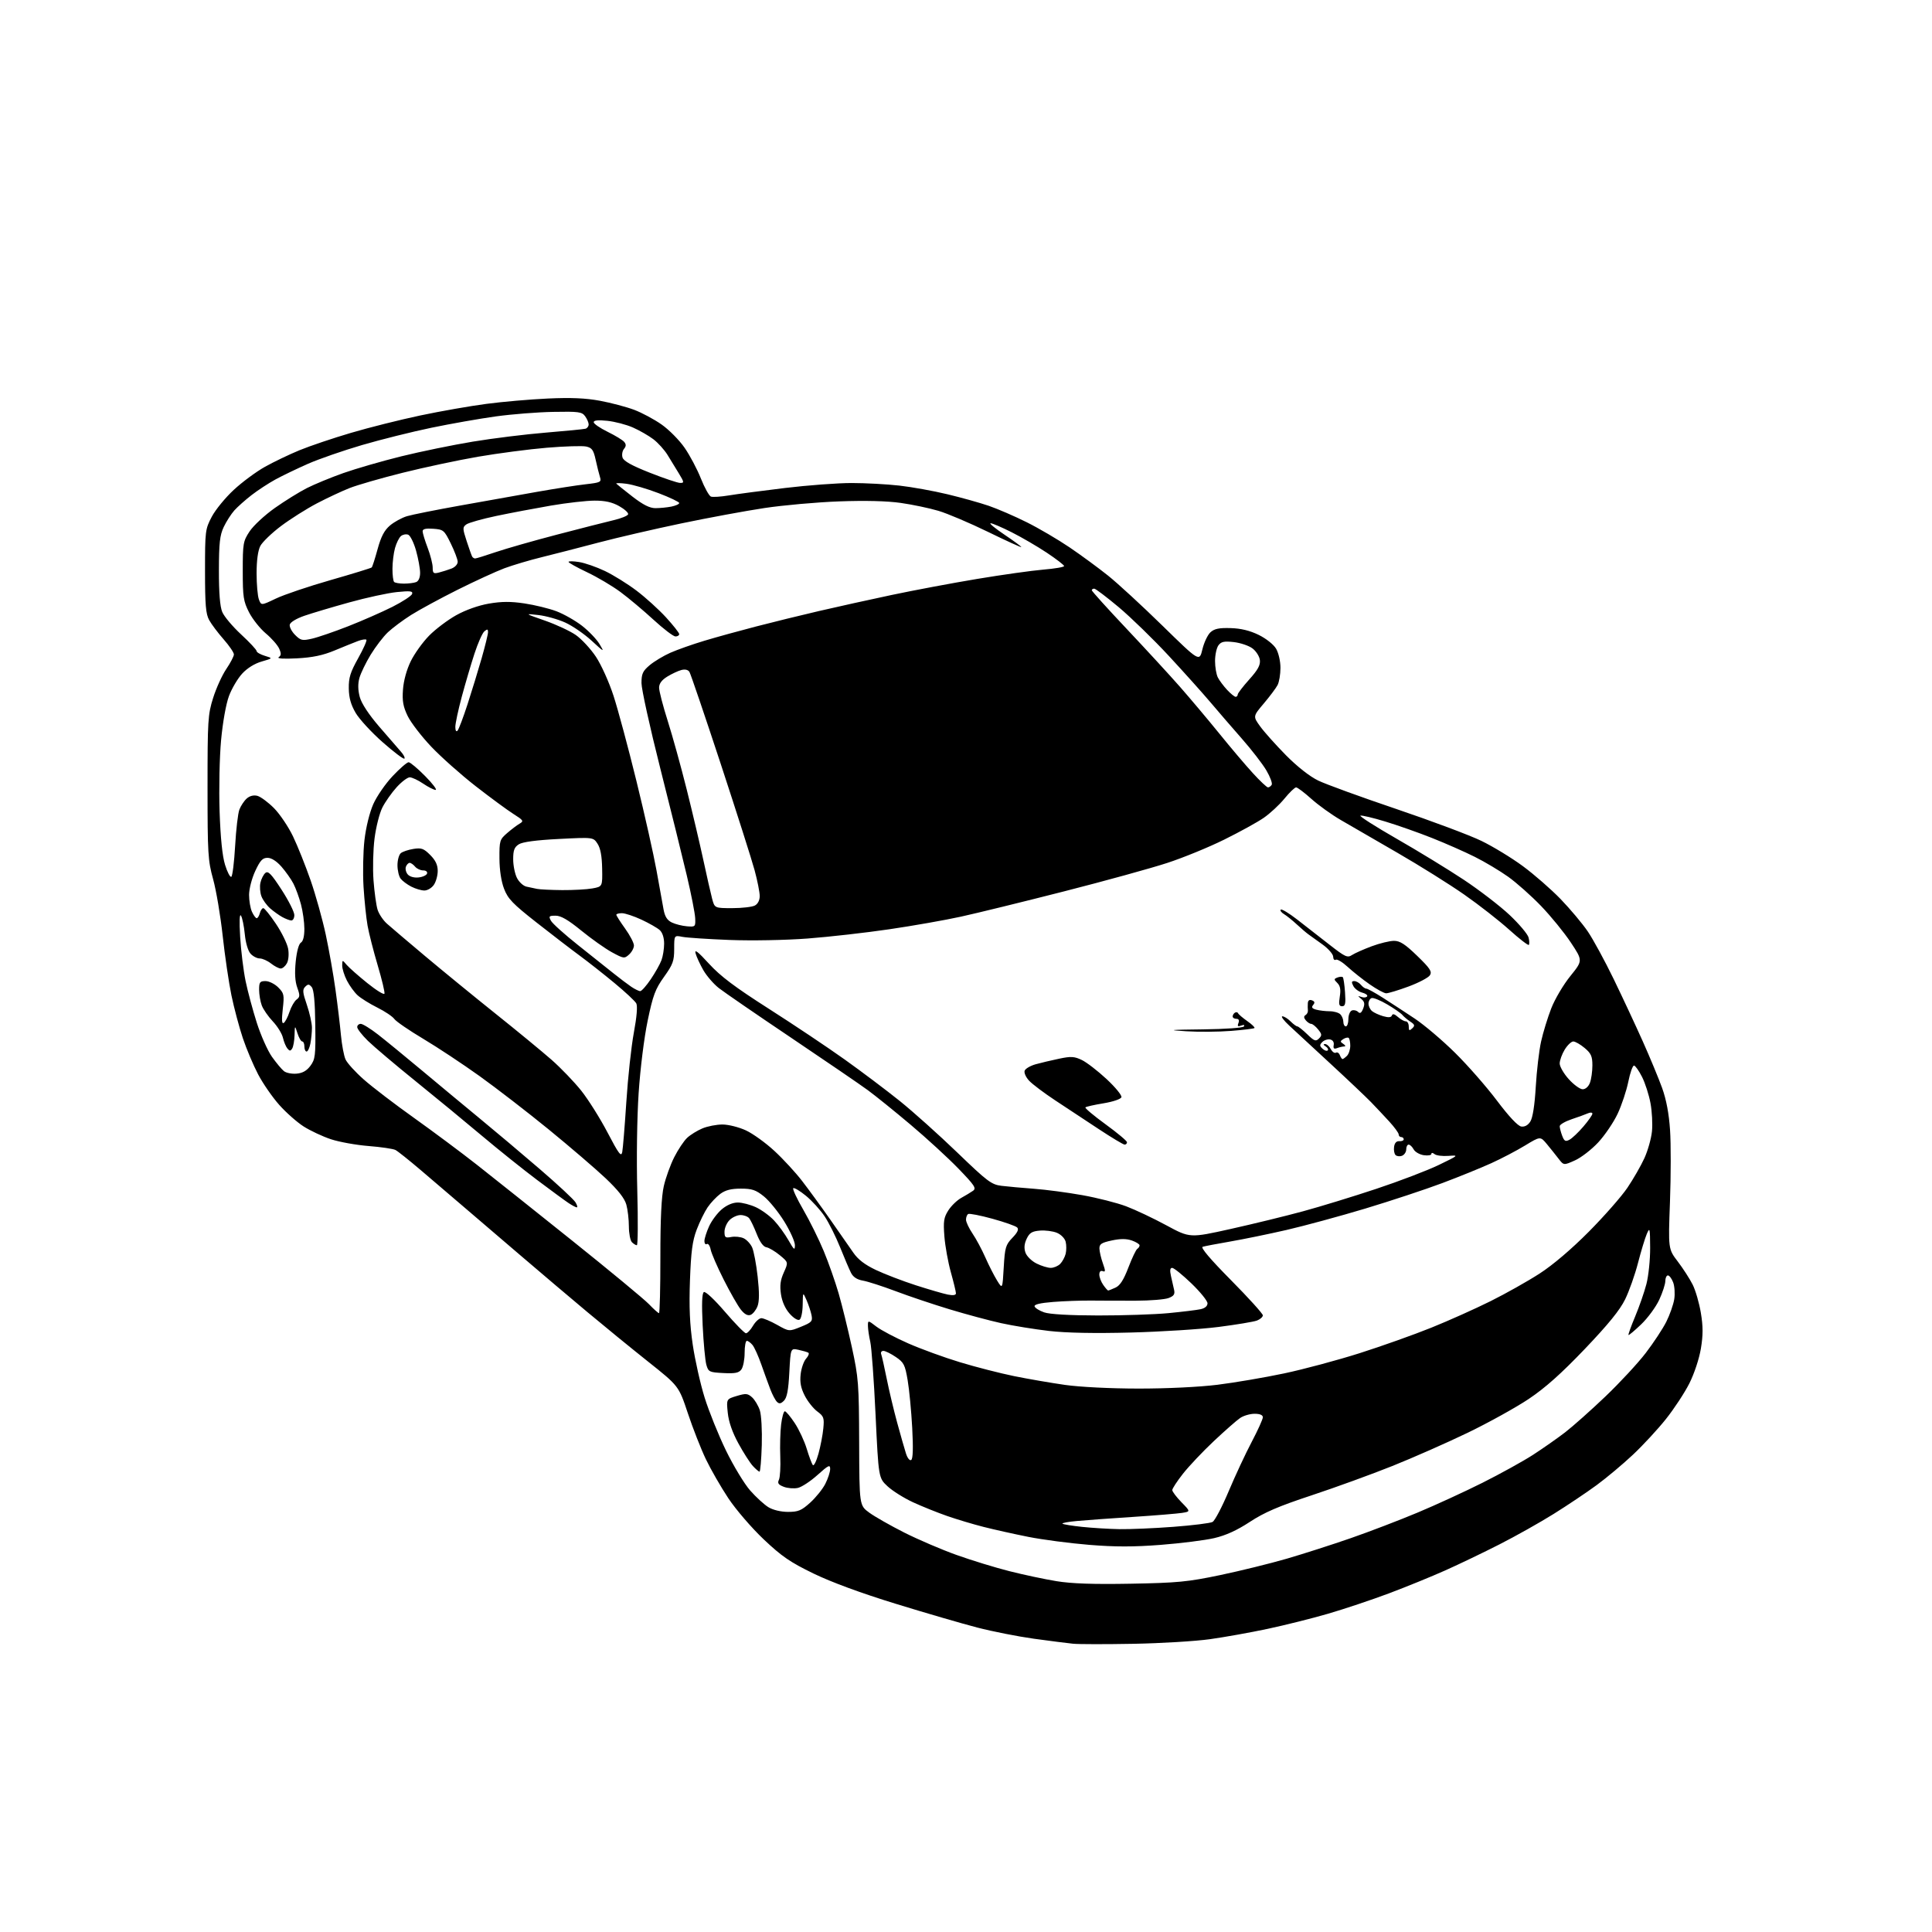 <?xml version="1.0" encoding="UTF-8" standalone="no"?>
<svg 
  version="1.1" 
  xmlns="http://www.w3.org/2000/svg" 
  xmlns:xlink="http://www.w3.org/1999/xlink" 
  xmlns:svg="http://www.w3.org/2000/svg"
  xmlns:rdf="http://www.w3.org/1999/02/22-rdf-syntax-ns#"
  xmlns:cc="http://creativecommons.org/ns#"
  xmlns:dc="http://purl.org/dc/elements/1.1/"
  viewBox="0 0 768 768"
  width="768"
  height="768"
>
<style>svg {background-color: white; }</style>"
<path stroke="none" fill="black" fill-rule="evenodd" d="M450.50,653.44C439.50,653.64 428.70,653.63 426.50,653.40C424.30,653.18 417.32,652.29 411.00,651.42C404.68,650.54 394.55,648.55 388.50,646.98C382.45,645.41 367.82,641.15 356.00,637.51C342.37,633.32 330.42,628.92 323.36,625.49C314.09,620.99 310.76,618.70 303.58,611.91C298.79,607.37 292.55,600.12 289.55,595.62C286.58,591.15 282.56,584.16 280.61,580.09C278.65,576.01 275.43,567.79 273.44,561.82C269.82,550.96 269.82,550.96 257.66,541.29C250.97,535.97 240.10,527.10 233.50,521.58C226.90,516.06 214.97,505.96 207.00,499.13C199.03,492.30 188.68,483.44 184.00,479.45C179.32,475.45 171.76,468.99 167.19,465.09C162.62,461.20 158.12,457.61 157.19,457.13C156.26,456.66 151.45,455.95 146.50,455.56C141.56,455.17 134.81,453.95 131.50,452.85C128.20,451.75 123.35,449.47 120.72,447.80C118.09,446.12 113.72,442.27 111.02,439.23C108.31,436.19 104.53,430.73 102.62,427.10C100.71,423.47 97.97,416.98 96.53,412.68C95.09,408.38 93.05,400.73 92.00,395.68C90.96,390.63 89.39,379.98 88.52,372.00C87.65,364.02 85.94,353.90 84.72,349.50C82.67,342.10 82.50,339.37 82.50,313.00C82.50,286.35 82.64,284.04 84.72,277.45C85.94,273.57 88.29,268.39 89.95,265.95C91.61,263.50 92.97,260.89 92.98,260.15C92.99,259.41 91.15,256.71 88.90,254.15C86.64,251.59 84.06,248.15 83.15,246.50C81.80,244.05 81.50,240.45 81.50,227.00C81.50,211.04 81.59,210.34 84.18,205.42C85.65,202.63 89.59,197.81 92.94,194.72C96.28,191.62 101.85,187.50 105.31,185.57C108.77,183.63 114.95,180.67 119.04,178.98C123.13,177.30 132.33,174.19 139.49,172.08C146.64,169.96 159.07,166.85 167.10,165.15C175.14,163.45 186.97,161.38 193.39,160.54C199.81,159.69 210.79,158.74 217.78,158.42C226.94,158.00 232.74,158.25 238.50,159.31C242.90,160.13 249.02,161.75 252.10,162.91C255.19,164.08 260.10,166.71 263.02,168.77C265.94,170.82 270.05,174.97 272.14,178.00C274.24,181.03 277.15,186.51 278.61,190.20C280.08,193.88 281.87,197.12 282.60,197.40C283.33,197.68 286.53,197.47 289.71,196.94C292.90,196.41 302.93,195.08 312.00,193.99C321.07,192.90 333.00,192.01 338.50,192.01C344.00,192.01 352.55,192.47 357.50,193.03C362.45,193.59 371.02,195.13 376.55,196.46C382.08,197.78 389.51,199.86 393.05,201.07C396.60,202.29 403.40,205.23 408.16,207.61C412.92,209.98 420.57,214.47 425.16,217.58C429.75,220.69 436.65,225.76 440.50,228.84C444.35,231.92 454.09,240.89 462.14,248.77C476.78,263.09 476.78,263.09 477.97,258.13C478.62,255.40 480.07,252.34 481.19,251.33C482.74,249.93 484.63,249.54 489.20,249.68C493.29,249.80 496.82,250.66 500.35,252.38C503.30,253.83 506.26,256.18 507.26,257.86C508.24,259.53 509.00,262.83 509.00,265.47C509.00,268.03 508.49,271.11 507.86,272.32C507.24,273.52 504.77,276.81 502.39,279.63C498.05,284.76 498.05,284.76 500.96,288.78C502.56,290.99 507.16,296.13 511.18,300.21C515.67,304.75 520.63,308.65 524.00,310.28C527.02,311.75 540.98,316.83 555.00,321.57C569.02,326.32 584.29,332.03 588.91,334.28C593.54,336.53 600.96,341.05 605.41,344.34C609.86,347.62 616.59,353.50 620.37,357.40C624.14,361.31 628.99,367.08 631.14,370.23C633.29,373.38 637.94,381.93 641.48,389.23C645.02,396.53 650.22,407.68 653.05,414.00C655.88,420.32 659.32,428.63 660.71,432.46C662.39,437.13 663.43,442.66 663.87,449.21C664.24,454.59 664.22,467.43 663.84,477.74C663.14,496.49 663.14,496.49 666.96,501.50C669.05,504.25 671.71,508.37 672.86,510.66C674.01,512.95 675.48,518.02 676.12,521.91C677.02,527.32 677.02,530.68 676.13,536.07C675.45,540.14 673.51,546.01 671.54,549.93C669.65,553.67 665.46,560.05 662.22,564.11C658.98,568.18 653.08,574.55 649.11,578.28C645.14,582.01 638.66,587.44 634.70,590.35C630.74,593.26 623.04,598.42 617.59,601.82C612.14,605.22 602.47,610.66 596.09,613.90C589.72,617.15 580.00,621.81 574.50,624.27C569.00,626.73 558.88,630.85 552.02,633.43C545.15,636.00 534.30,639.63 527.90,641.49C521.50,643.35 510.69,646.05 503.88,647.50C497.07,648.95 486.77,650.79 481.00,651.60C475.23,652.41 461.50,653.24 450.50,653.44zM449.50,629.55C468.13,629.21 472.14,628.82 485.00,626.13C492.98,624.46 504.92,621.52 511.53,619.60C518.15,617.67 529.62,613.99 537.01,611.42C544.41,608.85 556.32,604.29 563.48,601.29C570.64,598.30 582.30,592.94 589.38,589.39C596.46,585.83 605.46,580.86 609.38,578.33C613.30,575.79 619.03,571.78 622.13,569.40C625.23,567.01 632.44,560.60 638.17,555.13C643.89,549.67 651.10,541.89 654.20,537.84C657.30,533.80 660.98,528.21 662.38,525.43C663.77,522.65 665.20,518.60 665.54,516.44C665.88,514.27 665.68,511.26 665.10,509.75C664.52,508.24 663.59,507.00 663.02,507.00C662.46,507.00 662.00,508.01 661.99,509.25C661.98,510.49 660.89,513.84 659.56,516.70C658.23,519.56 655.00,523.95 652.40,526.44C649.79,528.94 647.52,530.85 647.35,530.68C647.18,530.51 648.37,527.21 649.99,523.35C651.61,519.48 653.63,513.68 654.47,510.45C655.31,507.22 655.98,500.74 655.96,496.04C655.92,488.16 655.82,487.73 654.63,490.50C653.92,492.15 652.35,497.32 651.14,502.00C649.94,506.68 647.63,513.20 646.02,516.50C643.93,520.78 639.35,526.42 629.99,536.23C620.62,546.04 614.25,551.71 607.69,556.11C602.63,559.49 591.75,565.52 583.50,569.51C575.25,573.49 561.75,579.45 553.50,582.75C545.25,586.05 530.81,591.30 521.41,594.41C508.24,598.76 502.60,601.19 496.84,604.97C491.71,608.34 487.27,610.36 482.65,611.43C478.94,612.29 469.37,613.49 461.37,614.11C450.60,614.94 443.23,614.94 432.95,614.10C425.31,613.48 414.44,612.05 408.78,610.93C403.13,609.80 395.12,608.02 391.00,606.97C386.88,605.93 380.35,603.97 376.50,602.63C372.65,601.29 366.55,598.84 362.95,597.18C359.35,595.52 354.79,592.66 352.82,590.83C349.24,587.50 349.24,587.50 348.05,562.41C347.40,548.61 346.45,535.56 345.95,533.41C345.46,531.26 345.04,528.43 345.02,527.13C345.00,524.76 345.00,524.76 348.40,527.36C350.28,528.79 355.95,531.78 361.02,534.01C366.09,536.24 375.35,539.62 381.61,541.51C387.86,543.41 397.52,545.88 403.08,547.02C408.63,548.15 417.75,549.72 423.34,550.52C429.28,551.36 441.40,551.97 452.53,551.98C463.69,551.99 476.68,551.37 483.94,550.47C490.75,549.62 502.66,547.60 510.41,545.96C518.16,544.33 531.70,540.70 540.50,537.90C549.30,535.10 562.12,530.54 569.00,527.76C575.88,524.99 586.45,520.25 592.50,517.24C598.55,514.23 607.33,509.29 612.00,506.27C617.29,502.86 624.68,496.57 631.56,489.64C637.65,483.51 644.55,475.65 646.91,472.17C649.26,468.69 652.30,463.40 653.66,460.42C655.03,457.44 656.38,452.64 656.68,449.75C656.97,446.86 656.71,441.80 656.09,438.51C655.48,435.21 653.97,430.52 652.74,428.09C651.51,425.65 650.07,423.62 649.55,423.58C649.02,423.54 648.00,426.42 647.28,429.99C646.55,433.56 644.65,439.29 643.05,442.71C641.44,446.14 637.96,451.28 635.32,454.12C632.67,456.97 628.50,460.19 626.05,461.28C621.61,463.27 621.61,463.27 619.55,460.60C618.42,459.13 616.33,456.52 614.91,454.80C612.31,451.67 612.31,451.67 606.26,455.34C602.93,457.37 596.90,460.53 592.85,462.37C588.81,464.21 580.03,467.78 573.35,470.29C566.67,472.80 552.91,477.35 542.77,480.41C532.63,483.46 518.52,487.29 511.41,488.93C504.31,490.56 494.23,492.63 489.00,493.53C483.77,494.43 478.86,495.37 478.08,495.62C477.16,495.91 481.13,500.58 489.33,508.87C496.30,515.91 502.00,522.21 502.00,522.86C502.00,523.51 500.95,524.45 499.66,524.94C498.37,525.43 491.50,526.57 484.41,527.48C477.31,528.39 461.60,529.39 449.50,529.70C435.11,530.08 423.87,529.86 417.00,529.07C411.23,528.40 402.65,527.01 397.94,525.97C393.23,524.93 384.01,522.45 377.44,520.46C370.87,518.47 361.23,515.23 356.00,513.25C350.77,511.28 344.94,509.40 343.03,509.07C340.70,508.67 339.15,507.66 338.30,505.99C337.60,504.62 335.65,500.05 333.96,495.83C332.27,491.62 329.51,486.09 327.83,483.56C326.15,481.03 322.79,477.33 320.37,475.34C317.94,473.35 315.67,472.00 315.33,472.34C314.99,472.68 316.79,476.55 319.34,480.93C321.88,485.31 325.53,492.68 327.44,497.30C329.36,501.91 332.03,509.51 333.38,514.17C334.73,518.83 337.09,528.46 338.64,535.57C341.27,547.71 341.45,550.02 341.53,573.46C341.61,598.43 341.61,598.43 345.56,601.31C347.73,602.90 354.00,606.46 359.50,609.24C365.00,612.01 374.33,616.01 380.24,618.12C386.14,620.23 395.58,623.13 401.20,624.55C406.83,625.98 415.27,627.77 419.97,628.54C426.01,629.53 434.63,629.82 449.50,629.55zM445.00,607.86C449.12,607.93 458.77,607.52 466.42,606.94C474.08,606.36 481.09,605.49 482.00,605.00C482.91,604.52 485.79,599.03 488.41,592.81C491.03,586.59 495.16,577.74 497.59,573.14C500.01,568.54 502.00,564.15 502.00,563.39C502.00,562.49 500.85,562.00 498.72,562.00C496.92,562.00 494.33,562.75 492.97,563.68C491.61,564.60 486.90,568.74 482.50,572.88C478.10,577.02 472.59,582.85 470.25,585.83C467.91,588.80 466.00,591.73 466.00,592.33C466.00,592.93 467.64,595.09 469.63,597.14C473.27,600.86 473.27,600.86 469.88,601.40C468.02,601.69 459.30,602.41 450.50,602.99C441.70,603.56 431.65,604.29 428.17,604.61C424.69,604.92 422.07,605.40 422.35,605.68C422.63,605.96 426.15,606.54 430.18,606.96C434.21,607.38 440.88,607.79 445.00,607.86zM313.25,601.00C317.32,601.00 318.58,600.47 322.07,597.32C324.31,595.29 327.01,591.94 328.07,589.86C329.13,587.78 330.00,585.12 330.00,583.95C330.00,582.09 329.36,582.39 324.97,586.33C322.21,588.82 318.69,591.13 317.15,591.47C315.61,591.81 313.10,591.61 311.57,591.03C309.41,590.20 308.98,589.59 309.63,588.24C310.09,587.28 310.34,583.12 310.17,579.00C310.00,574.88 310.16,569.14 310.51,566.25C310.86,563.36 311.52,561.00 311.98,561.00C312.44,561.00 314.21,563.11 315.91,565.68C317.62,568.25 319.77,572.87 320.69,575.93C321.62,578.99 322.71,581.90 323.12,582.38C323.53,582.87 324.53,580.84 325.35,577.88C326.17,574.92 327.04,570.40 327.28,567.84C327.69,563.62 327.46,562.98 324.88,561.07C323.30,559.90 321.06,557.08 319.90,554.80C318.34,551.75 317.91,549.49 318.27,546.28C318.54,543.88 319.52,541.08 320.45,540.06C321.37,539.04 321.76,537.98 321.32,537.72C320.87,537.45 319.10,536.94 317.39,536.57C314.28,535.90 314.28,535.90 313.77,545.53C313.41,552.58 312.83,555.59 311.64,556.79C310.40,558.03 309.74,558.14 308.84,557.24C308.19,556.59 307.01,554.36 306.22,552.28C305.42,550.20 303.81,545.75 302.63,542.40C301.46,539.04 299.88,535.55 299.13,534.65C298.37,533.74 297.36,533.00 296.88,533.00C296.39,533.00 296.00,535.16 296.00,537.81C296.00,540.45 295.42,543.40 294.72,544.37C293.70,545.76 292.24,546.05 287.54,545.81C281.94,545.52 281.59,545.35 280.78,542.50C280.32,540.85 279.66,533.83 279.32,526.90C278.90,518.27 279.05,514.08 279.80,513.62C280.42,513.24 284.03,516.61 288.19,521.47C292.21,526.15 295.97,529.99 296.53,529.99C297.10,530.00 298.37,528.65 299.34,527.00C300.32,525.35 301.81,524.00 302.66,524.00C303.51,524.00 306.34,525.20 308.94,526.66C313.68,529.33 313.68,529.33 318.40,527.41C322.65,525.69 323.07,525.23 322.61,522.86C322.32,521.40 321.43,518.70 320.63,516.86C319.16,513.50 319.16,513.50 319.08,518.69C319.04,521.55 318.48,524.21 317.84,524.60C317.16,525.02 315.52,524.02 313.91,522.22C312.16,520.26 310.89,517.43 310.45,514.50C309.93,511.02 310.21,508.87 311.58,505.83C313.40,501.78 313.40,501.78 309.95,498.94C308.05,497.38 305.66,495.97 304.63,495.80C303.43,495.61 302.05,493.70 300.80,490.51C299.72,487.76 298.37,484.95 297.80,484.26C297.22,483.57 295.69,483.00 294.38,483.00C293.07,483.00 291.10,483.90 290.00,485.00C288.90,486.10 288.00,488.18 288.00,489.62C288.00,491.92 288.33,492.17 290.68,491.72C292.16,491.44 294.36,491.66 295.57,492.21C296.79,492.77 298.32,494.41 298.98,495.85C299.64,497.30 300.63,502.54 301.18,507.49C301.88,513.80 301.86,517.33 301.11,519.28C300.51,520.80 299.28,522.34 298.36,522.69C297.23,523.12 295.96,522.44 294.51,520.61C293.31,519.12 290.25,513.75 287.70,508.70C285.14,503.64 282.80,498.24 282.50,496.71C282.19,495.17 281.50,494.19 280.97,494.52C280.44,494.85 280.01,494.30 280.02,493.31C280.03,492.31 280.87,489.68 281.88,487.46C282.89,485.24 285.16,482.20 286.93,480.71C288.98,478.99 291.31,478.01 293.33,478.02C295.07,478.03 298.30,478.88 300.50,479.90C302.70,480.92 305.93,483.27 307.68,485.13C309.43,486.98 312.01,490.52 313.42,493.00C315.65,496.92 315.98,497.17 315.99,494.96C315.99,493.57 314.09,489.33 311.75,485.55C309.41,481.77 305.77,477.29 303.66,475.59C300.44,473.00 298.95,472.50 294.48,472.50C290.63,472.50 288.36,473.08 286.32,474.59C284.77,475.74 282.50,478.15 281.29,479.93C280.07,481.72 278.11,485.73 276.93,488.84C275.24,493.32 274.69,497.53 274.27,509.00C273.89,519.58 274.19,526.49 275.38,534.56C276.28,540.65 278.40,550.10 280.10,555.56C281.80,561.03 285.62,570.50 288.59,576.61C291.56,582.71 295.89,589.86 298.21,592.50C300.53,595.13 303.79,598.12 305.46,599.14C307.29,600.25 310.39,600.99 313.25,601.00zM301.92,585.00C301.61,585.00 300.41,583.99 299.27,582.75C298.13,581.51 295.54,577.48 293.53,573.79C291.11,569.37 289.67,565.23 289.30,561.62C288.74,556.16 288.74,556.16 292.87,554.92C296.50,553.83 297.23,553.90 298.96,555.46C300.04,556.44 301.42,558.75 302.03,560.58C302.65,562.46 302.99,568.54 302.82,574.46C302.64,580.26 302.24,585.00 301.92,585.00zM362.21,580.37C362.92,579.93 363.05,575.68 362.62,567.61C362.26,560.95 361.45,552.43 360.81,548.67C359.77,542.52 359.30,541.59 356.09,539.42C354.14,538.09 351.92,537.00 351.16,537.00C350.40,537.00 350.01,537.59 350.29,538.31C350.56,539.03 351.55,543.42 352.48,548.06C353.41,552.70 355.28,560.55 356.63,565.50C357.98,570.45 359.56,575.97 360.13,577.76C360.72,579.62 361.61,580.74 362.21,580.37zM436.50,522.92C446.40,522.93 459.00,522.52 464.50,521.99C470.00,521.46 475.74,520.76 477.25,520.43C478.99,520.06 480.00,519.19 480.00,518.08C480.00,517.11 477.11,513.55 473.59,510.16C470.06,506.77 466.63,504.00 465.96,504.00C465.11,504.00 464.97,504.97 465.48,507.25C465.88,509.04 466.44,511.50 466.72,512.73C467.11,514.47 466.63,515.19 464.53,515.99C463.04,516.56 457.25,517.03 451.66,517.05C446.07,517.07 438.12,517.04 434.00,517.00C429.88,516.95 422.99,517.20 418.69,517.54C413.41,517.96 411.01,518.54 411.27,519.33C411.48,519.97 413.19,521.04 415.08,521.69C417.22,522.44 425.21,522.90 436.50,522.92zM261.96,522.00C262.27,522.00 262.52,511.99 262.51,499.75C262.50,484.47 262.93,475.62 263.87,471.50C264.62,468.20 266.49,463.02 268.02,460.00C269.55,456.98 271.86,453.51 273.16,452.30C274.46,451.09 277.19,449.40 279.23,448.55C281.27,447.70 284.86,447.00 287.22,447.01C289.59,447.02 293.74,448.06 296.54,449.36C299.31,450.65 304.41,454.33 307.87,457.54C311.34,460.75 316.27,466.10 318.83,469.43C321.40,472.76 326.43,479.64 330.00,484.74C333.57,489.83 337.71,495.76 339.18,497.91C341.05,500.65 343.76,502.73 348.18,504.83C351.66,506.48 358.77,509.21 364.00,510.90C369.23,512.58 374.96,514.25 376.75,514.61C378.89,515.03 380.00,514.86 380.00,514.11C380.00,513.49 379.09,509.72 377.98,505.74C376.87,501.76 375.71,495.35 375.41,491.50C374.94,485.53 375.17,484.01 376.95,481.19C378.10,479.37 380.42,477.12 382.10,476.19C383.78,475.26 385.89,473.99 386.78,473.36C388.21,472.37 387.45,471.22 380.96,464.51C376.86,460.27 368.32,452.44 362.00,447.11C355.68,441.77 348.02,435.60 345.00,433.38C341.98,431.16 328.25,421.78 314.50,412.53C300.75,403.29 287.81,394.39 285.74,392.77C283.67,391.14 280.90,387.94 279.59,385.66C278.28,383.37 276.89,380.38 276.51,379.00C275.99,377.17 277.42,378.26 281.83,383.09C286.43,388.11 292.10,392.37 305.68,401.04C315.48,407.30 329.01,416.34 335.75,421.15C342.48,425.95 352.36,433.39 357.70,437.68C363.03,441.97 373.32,451.19 380.55,458.16C392.53,469.70 394.10,470.88 398.10,471.38C400.52,471.68 406.32,472.20 411.00,472.55C415.68,472.89 424.35,474.04 430.27,475.10C436.19,476.16 444.02,478.15 447.66,479.52C451.30,480.90 458.50,484.29 463.64,487.08C473.00,492.14 473.00,492.14 489.25,488.52C498.19,486.53 511.12,483.37 518.00,481.50C524.88,479.63 537.99,475.61 547.13,472.57C556.28,469.53 567.43,465.27 571.92,463.10C579.92,459.23 579.99,459.17 575.78,459.48C573.43,459.66 570.94,459.35 570.25,458.78C569.52,458.18 569.00,458.15 569.00,458.70C569.00,459.23 567.64,459.45 565.97,459.21C564.31,458.96 562.49,457.92 561.94,456.88C561.38,455.85 560.50,455.00 559.96,455.00C559.43,455.00 559.00,455.85 559.00,456.89C559.00,457.93 558.25,459.07 557.33,459.43C556.42,459.78 555.25,459.65 554.75,459.15C554.24,458.64 553.98,457.17 554.17,455.87C554.38,454.34 555.12,453.55 556.25,453.64C557.21,453.72 558.00,453.38 558.00,452.89C558.00,452.40 557.55,452.00 557.00,452.00C556.45,452.00 556.00,451.53 556.00,450.96C556.00,450.38 554.31,448.07 552.25,445.82C550.19,443.57 546.92,440.10 545.00,438.11C543.07,436.13 535.90,429.32 529.05,423.00C522.21,416.68 514.79,409.81 512.56,407.75C510.33,405.69 509.07,404.00 509.76,404.00C510.44,404.00 511.90,404.90 513.00,406.00C514.10,407.10 515.32,408.00 515.70,408.00C516.09,408.00 517.86,409.41 519.64,411.13C522.45,413.86 523.06,414.08 524.31,412.83C525.55,411.59 525.51,411.11 523.96,409.20C522.98,407.99 521.74,407.00 521.21,407.00C520.68,407.00 519.72,406.37 519.07,405.59C518.25,404.60 518.22,403.98 518.98,403.51C519.57,403.15 519.99,402.32 519.91,401.67C519.83,401.03 519.82,399.73 519.88,398.78C519.96,397.67 520.54,397.27 521.53,397.65C522.63,398.07 522.76,398.58 522.00,399.49C521.23,400.43 521.54,400.91 523.23,401.36C524.48,401.70 526.87,401.98 528.55,401.99C530.23,401.99 532.14,402.54 532.80,403.20C533.46,403.86 534.00,405.21 534.00,406.20C534.00,407.19 534.45,408.00 535.00,408.00C535.55,408.00 536.00,406.70 536.00,405.11C536.00,403.52 536.62,401.98 537.38,401.69C538.14,401.39 539.25,401.65 539.85,402.25C540.64,403.04 541.20,402.67 541.88,400.92C542.60,399.07 542.43,398.18 541.16,397.12C539.62,395.83 539.63,395.77 541.22,396.32C542.16,396.65 543.17,396.53 543.46,396.06C543.75,395.60 542.88,394.94 541.52,394.59C540.17,394.25 538.58,393.08 537.99,391.99C537.17,390.44 537.24,390.00 538.34,390.00C539.12,390.00 540.32,390.68 541.00,391.50C541.68,392.32 542.65,393.00 543.14,393.00C543.63,393.00 546.61,394.65 549.77,396.66C552.92,398.67 558.60,402.39 562.39,404.91C566.18,407.43 573.39,413.55 578.40,418.50C583.42,423.45 590.91,432.00 595.05,437.50C599.84,443.86 603.36,447.61 604.73,447.81C606.11,448.01 607.40,447.30 608.34,445.81C609.28,444.33 610.06,439.36 610.49,432.00C610.86,425.68 611.81,417.57 612.61,414.00C613.40,410.43 615.22,404.50 616.65,400.83C618.08,397.16 621.49,391.39 624.23,388.01C629.20,381.86 629.20,381.86 624.44,374.68C621.82,370.73 616.49,364.19 612.59,360.14C608.69,356.09 602.80,350.86 599.50,348.51C596.20,346.16 590.26,342.61 586.29,340.63C582.33,338.64 574.68,335.27 569.29,333.13C563.91,330.99 555.53,328.04 550.67,326.57C545.81,325.09 541.37,324.04 540.80,324.23C540.24,324.42 546.68,328.54 555.13,333.38C563.59,338.22 575.61,345.57 581.86,349.71C588.10,353.85 596.32,360.17 600.12,363.75C603.92,367.34 607.30,371.36 607.63,372.68C607.97,374.01 608.01,375.33 607.72,375.61C607.44,375.89 603.94,373.18 599.95,369.59C595.95,365.99 587.92,359.71 582.09,355.64C576.27,351.57 564.30,344.08 555.50,339.00C546.70,333.91 536.54,328.03 532.92,325.93C529.30,323.83 524.06,320.06 521.28,317.56C518.49,315.05 515.76,313.00 515.22,313.00C514.68,313.00 512.58,315.02 510.56,317.50C508.53,319.97 504.82,323.41 502.30,325.14C499.78,326.87 492.74,330.75 486.64,333.76C480.55,336.78 470.37,340.95 464.03,343.02C457.69,345.10 439.23,350.19 423.00,354.33C406.77,358.47 388.32,363.00 382.00,364.38C375.68,365.77 362.85,368.03 353.50,369.40C344.15,370.78 329.53,372.43 321.01,373.08C312.21,373.74 298.82,373.99 290.01,373.65C281.48,373.32 273.04,372.76 271.25,372.41C268.00,371.77 268.00,371.77 268.00,377.22C268.00,382.00 267.50,383.38 263.96,388.32C260.48,393.18 259.57,395.61 257.46,405.73C256.05,412.48 254.52,424.76 253.87,434.50C253.22,444.30 252.99,460.71 253.33,473.25C253.65,485.21 253.57,495.00 253.16,495.00C252.74,495.00 251.86,494.46 251.20,493.80C250.54,493.14 250.00,490.33 249.99,487.55C249.99,484.77 249.53,480.86 248.98,478.86C248.28,476.35 245.72,473.10 240.72,468.36C236.73,464.59 226.57,455.88 218.15,449.00C209.72,442.12 197.35,432.58 190.66,427.78C183.97,422.99 173.89,416.31 168.25,412.95C162.61,409.59 157.44,406.04 156.75,405.06C156.06,404.08 153.03,402.04 150.00,400.53C146.97,399.02 143.44,396.82 142.15,395.64C140.86,394.46 138.95,391.83 137.90,389.79C136.86,387.75 136.01,385.05 136.03,383.79C136.07,381.51 136.07,381.51 137.78,383.52C138.73,384.63 142.42,387.90 146.00,390.78C149.57,393.66 152.65,395.56 152.83,395.00C153.02,394.43 151.81,389.37 150.14,383.74C148.47,378.11 146.66,371.02 146.12,368.00C145.58,364.98 144.85,358.00 144.51,352.50C144.18,347.00 144.34,338.64 144.88,333.93C145.47,328.86 146.90,323.03 148.38,319.67C149.76,316.55 153.23,311.52 156.09,308.50C158.95,305.47 161.80,303.00 162.43,303.00C163.06,303.00 166.01,305.47 169.00,308.50C171.99,311.52 173.86,314.00 173.16,314.00C172.46,314.00 170.24,312.87 168.21,311.50C166.19,310.12 163.79,309.00 162.88,309.00C161.98,309.00 159.62,310.78 157.66,312.95C155.69,315.13 153.15,318.74 152.01,320.98C150.87,323.21 149.47,328.74 148.89,333.27C148.31,337.80 148.13,345.32 148.48,350.00C148.83,354.68 149.56,359.90 150.09,361.61C150.63,363.33 152.30,365.83 153.81,367.17C155.32,368.52 162.16,374.33 169.03,380.10C175.89,385.86 188.47,396.15 197.00,402.97C205.53,409.78 215.53,418.02 219.24,421.27C222.94,424.52 228.26,430.06 231.07,433.58C233.87,437.11 238.57,444.58 241.51,450.20C245.97,458.73 246.94,460.01 247.35,457.96C247.62,456.61 248.35,447.62 248.98,438.00C249.60,428.38 250.94,416.01 251.96,410.51C253.13,404.23 253.49,399.91 252.93,398.86C252.44,397.95 248.54,394.31 244.27,390.78C240.00,387.24 233.80,382.36 230.50,379.93C227.20,377.51 219.47,371.57 213.33,366.75C203.80,359.27 201.89,357.28 200.37,353.29C199.25,350.38 198.56,345.82 198.54,341.22C198.50,334.19 198.65,333.71 201.59,331.17C203.28,329.70 205.52,328.01 206.56,327.41C208.29,326.41 208.07,326.07 204.11,323.57C201.72,322.06 194.98,317.10 189.13,312.55C183.28,308.00 175.32,300.92 171.43,296.82C167.54,292.72 163.33,287.24 162.06,284.63C160.25,280.88 159.85,278.68 160.19,274.11C160.44,270.59 161.65,266.18 163.29,262.84C164.76,259.83 168.05,255.25 170.60,252.66C173.14,250.08 177.99,246.43 181.36,244.55C185.08,242.48 190.19,240.66 194.31,239.95C199.37,239.08 203.00,239.05 208.47,239.87C212.51,240.47 218.22,241.87 221.16,242.97C224.10,244.08 228.68,246.68 231.34,248.74C234.01,250.81 237.13,254.07 238.30,256.00C240.34,259.39 240.25,259.35 235.17,254.68C232.29,252.03 227.59,248.79 224.72,247.49C221.85,246.18 217.03,244.83 214.00,244.49C208.50,243.87 208.50,243.87 216.61,246.70C221.07,248.26 226.59,250.83 228.87,252.41C231.16,254.00 234.76,257.88 236.87,261.04C239.00,264.24 242.12,271.15 243.90,276.64C245.66,282.06 249.76,297.30 253.00,310.50C256.25,323.70 259.83,339.68 260.97,346.00C262.10,352.32 263.36,359.29 263.77,361.49C264.30,364.38 265.21,365.81 267.08,366.71C268.50,367.39 271.20,368.07 273.08,368.22C276.40,368.49 276.50,368.40 276.35,365.00C276.27,363.07 274.77,355.43 273.01,348.00C271.26,340.57 266.49,321.31 262.41,305.19C258.33,289.07 255.00,273.93 255.00,271.53C255.00,267.85 255.50,266.75 258.25,264.43C260.04,262.92 263.75,260.69 266.50,259.47C269.25,258.26 275.32,256.11 280.00,254.71C284.68,253.30 293.90,250.76 300.50,249.05C307.10,247.34 318.35,244.57 325.50,242.91C332.65,241.25 345.70,238.36 354.50,236.50C363.30,234.64 378.60,231.77 388.50,230.12C398.40,228.47 410.21,226.81 414.75,226.43C419.29,226.05 423.00,225.42 423.00,225.02C423.00,224.62 419.91,222.24 416.13,219.72C412.35,217.21 406.06,213.54 402.15,211.58C398.25,209.61 394.48,208.00 393.79,208.00C393.09,208.00 395.55,210.03 399.26,212.52C402.97,215.01 406.00,217.24 406.00,217.47C406.00,217.71 400.04,214.99 392.75,211.43C385.46,207.88 376.57,204.10 373.00,203.05C369.43,201.99 362.70,200.58 358.07,199.92C352.62,199.14 343.94,198.93 333.57,199.31C324.73,199.63 311.35,200.83 303.84,201.96C296.33,203.09 281.48,205.84 270.84,208.06C260.20,210.28 245.43,213.70 238.00,215.66C230.57,217.63 220.45,220.23 215.50,221.45C210.55,222.66 203.80,224.67 200.50,225.90C197.20,227.14 188.84,230.98 181.92,234.43C175.00,237.89 166.68,242.41 163.42,244.46C160.16,246.52 156.01,249.63 154.18,251.35C152.35,253.08 149.28,257.10 147.34,260.27C145.41,263.45 143.40,267.61 142.87,269.51C142.23,271.82 142.28,274.32 143.01,277.06C143.71,279.64 146.54,283.96 150.72,288.82C154.35,293.04 158.23,297.51 159.33,298.75C160.44,299.98 161.08,301.25 160.76,301.57C160.44,301.89 156.55,298.95 152.11,295.04C147.67,291.13 142.84,285.88 141.38,283.39C139.48,280.14 138.70,277.38 138.65,273.65C138.58,269.41 139.27,267.21 142.38,261.65C144.47,257.91 145.94,254.61 145.64,254.31C145.35,254.01 143.84,254.24 142.30,254.82C140.76,255.40 136.59,257.08 133.04,258.56C128.33,260.52 124.28,261.37 118.04,261.70C112.72,261.98 109.99,261.81 110.80,261.23C111.82,260.52 111.85,259.77 110.95,257.78C110.31,256.39 107.93,253.69 105.65,251.78C103.37,249.87 100.38,246.10 99.00,243.41C96.76,239.01 96.50,237.30 96.50,226.93C96.50,215.98 96.65,215.13 99.24,211.21C100.75,208.93 105.25,204.76 109.24,201.94C113.23,199.12 118.97,195.56 122.00,194.02C125.03,192.49 131.55,189.80 136.50,188.05C141.45,186.30 151.80,183.31 159.50,181.40C167.20,179.50 180.03,176.87 188.00,175.55C195.97,174.23 209.03,172.62 217.00,171.97C224.97,171.31 232.06,170.62 232.75,170.42C233.44,170.22 234.00,169.46 234.00,168.72C234.00,167.99 233.36,166.51 232.59,165.45C231.32,163.71 230.03,163.54 219.92,163.73C213.73,163.84 203.45,164.65 197.08,165.53C190.71,166.41 179.19,168.44 171.48,170.04C163.77,171.64 151.38,174.73 143.93,176.91C136.49,179.09 126.82,182.44 122.45,184.36C118.08,186.29 112.25,189.09 109.50,190.59C106.75,192.10 102.47,194.89 100.00,196.81C97.53,198.72 94.45,201.46 93.16,202.89C91.88,204.33 89.97,207.30 88.93,209.50C87.38,212.79 87.04,215.86 87.02,226.78C87.01,235.69 87.44,241.12 88.35,243.28C89.08,245.05 92.46,249.06 95.85,252.20C99.23,255.33 102.00,258.30 102.00,258.80C102.00,259.30 103.46,260.15 105.25,260.69C108.50,261.67 108.50,261.67 104.00,262.97C101.23,263.76 98.26,265.61 96.27,267.78C94.49,269.71 92.13,273.71 91.02,276.67C89.84,279.83 88.55,287.09 87.88,294.27C87.26,301.02 87.00,313.68 87.29,322.50C87.65,333.11 88.38,340.28 89.46,343.78C90.36,346.68 91.48,348.82 91.95,348.53C92.42,348.24 93.10,342.72 93.47,336.25C93.83,329.79 94.59,323.30 95.16,321.82C95.72,320.35 97.02,318.38 98.05,317.45C99.24,316.38 100.78,315.98 102.28,316.35C103.57,316.68 106.55,318.87 108.89,321.22C111.23,323.58 114.65,328.65 116.49,332.50C118.34,336.35 121.48,344.23 123.49,350.00C125.49,355.77 128.19,365.45 129.49,371.50C130.79,377.55 132.54,387.45 133.37,393.50C134.21,399.55 135.18,407.65 135.53,411.50C135.89,415.35 136.70,419.68 137.34,421.11C137.98,422.55 141.24,426.15 144.60,429.11C147.95,432.08 156.95,438.96 164.60,444.40C172.24,449.85 183.42,458.18 189.43,462.90C195.45,467.63 212.55,481.25 227.43,493.16C242.32,505.08 256.05,516.44 257.95,518.41C259.84,520.39 261.65,522.00 261.96,522.00zM440.51,513.00C440.73,513.00 442.04,512.48 443.42,511.85C445.23,511.03 446.67,508.78 448.55,503.86C449.99,500.09 451.58,496.76 452.08,496.45C452.59,496.14 453.00,495.50 453.00,495.04C453.00,494.58 451.62,493.71 449.93,493.12C447.75,492.37 445.41,492.36 441.93,493.11C437.84,493.99 437.01,494.54 437.04,496.33C437.07,497.52 437.68,500.15 438.40,502.16C439.49,505.22 439.48,505.74 438.35,505.30C437.51,504.98 437.00,505.50 437.00,506.67C437.00,507.71 437.70,509.56 438.56,510.78C439.41,512.00 440.29,513.00 440.51,513.00zM399.00,503.81C399.46,495.89 399.76,494.85 402.44,492.05C404.50,489.92 405.07,488.67 404.34,487.94C403.76,487.36 399.34,485.80 394.50,484.47C389.67,483.14 385.33,482.30 384.86,482.59C384.39,482.88 384.00,483.89 384.00,484.83C384.00,485.77 385.17,488.25 386.59,490.35C388.02,492.44 390.30,496.71 391.68,499.83C393.05,502.95 395.15,507.07 396.34,509.00C398.50,512.50 398.50,512.50 399.00,503.81zM417.68,504.00C418.88,504.00 420.56,503.29 421.43,502.43C422.29,501.57 423.27,499.77 423.61,498.43C423.94,497.09 423.95,494.93 423.62,493.63C423.28,492.28 421.78,490.74 420.14,490.06C418.56,489.40 415.52,489.01 413.39,489.18C410.25,489.44 409.25,490.05 408.12,492.42C407.16,494.43 407.01,496.14 407.63,497.92C408.12,499.35 410.08,501.28 412.01,502.25C413.93,503.21 416.48,504.00 417.68,504.00zM229.26,479.95C228.84,479.92 227.38,479.14 226.00,478.22C224.62,477.31 219.04,473.21 213.59,469.12C208.15,465.03 198.29,457.15 191.70,451.60C185.10,446.04 173.14,436.19 165.10,429.70C157.07,423.22 148.59,416.03 146.25,413.75C143.91,411.46 142.00,409.00 142.00,408.29C142.00,407.58 142.64,407.00 143.41,407.00C144.19,407.00 147.28,408.91 150.28,411.25C153.28,413.59 161.11,420.00 167.69,425.50C174.26,431.00 184.56,439.55 190.57,444.50C196.58,449.44 207.35,458.52 214.50,464.67C221.65,470.82 228.07,476.79 228.76,477.93C229.45,479.07 229.68,479.98 229.26,479.95zM447.06,455.00C446.54,455.00 441.93,452.24 436.81,448.86C431.69,445.48 423.90,440.34 419.49,437.43C415.08,434.52 410.41,431.00 409.11,429.62C407.80,428.23 407.00,426.44 407.32,425.61C407.63,424.79 409.60,423.65 411.69,423.06C413.79,422.48 417.99,421.48 421.03,420.85C425.74,419.86 427.06,419.94 430.03,421.36C431.94,422.27 436.36,425.68 439.86,428.93C443.36,432.18 446.02,435.43 445.78,436.16C445.53,436.91 442.48,437.95 438.67,438.58C435.00,439.18 431.76,439.91 431.47,440.20C431.18,440.49 434.78,443.51 439.47,446.92C444.16,450.33 448.00,453.54 448.00,454.06C448.00,454.58 447.58,455.00 447.06,455.00zM623.90,453.05C624.96,452.49 627.44,450.14 629.41,447.83C631.39,445.53 633.00,443.22 633.00,442.71C633.00,442.20 632.21,442.13 631.25,442.55C630.29,442.98 627.37,444.04 624.76,444.91C622.16,445.79 620.02,447.03 620.01,447.68C620.01,448.34 620.45,450.04 620.99,451.48C621.82,453.65 622.30,453.91 623.90,453.05zM629.14,433.00C630.27,433.00 631.45,431.95 632.02,430.43C632.56,429.02 633.00,425.91 633.00,423.52C633.00,419.90 632.49,418.75 629.92,416.59C628.23,415.17 626.20,414.00 625.41,414.00C624.62,414.00 623.08,415.46 621.99,417.25C620.90,419.04 620.01,421.51 620.00,422.75C620.00,423.98 621.63,426.80 623.62,429.00C625.61,431.20 628.09,433.00 629.14,433.00zM117.90,426.79C120.27,426.59 121.94,425.64 123.40,423.67C125.31,421.08 125.49,419.62 125.33,407.37C125.22,398.30 124.76,393.42 123.92,392.40C122.87,391.14 122.46,391.12 121.32,392.25C120.19,393.38 120.29,394.54 121.99,399.46C123.09,402.68 124.00,406.76 124.00,408.53C124.00,410.30 123.72,413.16 123.38,414.88C123.03,416.59 122.36,418.00 121.88,418.00C121.39,418.00 121.00,417.10 121.00,416.00C121.00,414.90 120.62,414.00 120.14,414.00C119.67,414.00 118.82,412.54 118.25,410.75C117.20,407.50 117.20,407.50 117.09,411.50C117.02,413.70 116.60,416.08 116.15,416.80C115.47,417.86 115.13,417.86 114.24,416.79C113.65,416.08 112.84,414.14 112.46,412.49C112.07,410.85 110.26,407.93 108.43,406.00C106.61,404.07 104.64,401.23 104.06,399.68C103.48,398.14 103.00,395.32 103.00,393.43C103.00,390.42 103.31,390.00 105.55,390.00C106.95,390.00 109.22,391.13 110.59,392.50C112.91,394.82 113.05,395.46 112.40,401.15C111.92,405.43 112.03,407.10 112.78,406.64C113.37,406.27 114.41,404.29 115.08,402.24C115.76,400.18 117.02,397.98 117.89,397.34C119.26,396.34 119.29,395.70 118.17,392.60C117.29,390.16 117.09,386.85 117.55,382.25C117.96,378.17 118.78,375.18 119.62,374.70C120.49,374.20 121.00,372.16 120.99,369.20C120.98,366.62 120.38,362.25 119.64,359.50C118.91,356.75 117.56,353.04 116.64,351.26C115.72,349.48 113.57,346.45 111.88,344.51C109.93,342.30 107.89,341.00 106.35,341.00C104.38,341.00 103.43,342.02 101.46,346.25C100.10,349.17 99.02,353.36 99.01,355.70C99.00,358.01 99.52,361.05 100.16,362.45C100.80,363.85 101.65,365.00 102.04,365.00C102.44,365.00 103.00,364.10 103.29,363.00C103.58,361.90 104.20,361.00 104.66,361.00C105.13,361.00 107.40,363.81 109.70,367.25C112.01,370.69 114.18,375.14 114.54,377.14C114.91,379.24 114.70,381.69 114.06,382.89C113.44,384.05 112.33,385.00 111.60,385.00C110.87,385.00 109.13,384.10 107.73,383.00C106.33,381.90 104.31,381.00 103.25,381.00C102.18,381.00 100.54,380.15 99.59,379.10C98.59,377.99 97.64,374.79 97.31,371.35C96.99,368.13 96.32,364.82 95.80,364.00C95.22,363.05 95.09,366.16 95.47,372.46C95.80,377.94 96.77,385.82 97.62,389.96C98.48,394.11 100.49,401.59 102.09,406.60C103.69,411.60 106.40,417.68 108.11,420.10C109.83,422.52 111.97,425.08 112.87,425.79C113.76,426.51 116.03,426.96 117.90,426.79zM533.68,421.00C533.93,421.00 534.73,420.41 535.45,419.70C536.16,418.98 536.75,417.17 536.75,415.68C536.75,414.19 536.45,412.78 536.08,412.55C535.71,412.32 534.75,412.55 533.95,413.07C532.69,413.88 532.69,414.13 534.00,414.98C534.86,415.55 535.01,415.98 534.33,415.98C533.69,415.99 532.42,416.29 531.51,416.64C530.28,417.11 529.93,416.79 530.17,415.42C530.37,414.29 529.82,413.43 528.75,413.21C527.79,413.02 526.40,413.46 525.65,414.21C524.52,415.34 524.53,415.77 525.72,416.88C526.49,417.61 527.43,417.91 527.79,417.55C528.15,417.19 527.78,416.47 526.97,415.96C526.03,415.37 525.94,415.03 526.71,415.02C527.38,415.01 528.42,415.91 529.01,417.03C529.61,418.14 530.53,418.79 531.06,418.46C531.58,418.14 532.28,418.58 532.61,419.44C532.94,420.30 533.42,421.00 533.68,421.00zM489.36,409.80C484.49,410.19 476.45,410.25 471.50,409.94C463.75,409.46 464.68,409.35 478.19,409.19C487.24,409.08 494.14,408.58 494.49,408.01C494.86,407.42 494.41,407.29 493.38,407.69C492.06,408.19 491.80,407.96 492.30,406.67C492.72,405.58 492.43,405.00 491.47,405.00C490.66,405.00 490.00,404.58 490.00,404.06C490.00,403.54 490.41,402.86 490.91,402.55C491.42,402.24 491.98,402.34 492.16,402.78C492.35,403.22 493.99,404.62 495.81,405.90C497.63,407.17 498.91,408.42 498.67,408.66C498.43,408.91 494.24,409.42 489.36,409.80zM561.37,408.80C562.53,407.72 562.41,407.29 560.62,406.11C559.46,405.34 558.03,404.14 557.46,403.45C556.89,402.76 554.19,400.88 551.46,399.27C548.72,397.66 545.93,396.52 545.24,396.75C544.56,396.98 544.00,397.97 544.00,398.96C544.00,399.95 544.63,401.28 545.40,401.92C546.17,402.56 548.18,403.48 549.85,403.96C551.96,404.56 553.02,404.47 553.30,403.66C553.58,402.88 554.35,403.07 555.68,404.25C556.77,405.21 558.18,406.00 558.83,406.00C559.47,406.00 560.00,406.92 560.00,408.04C560.00,409.73 560.24,409.86 561.37,408.80zM533.52,400.00C532.29,400.00 532.10,399.22 532.59,396.17C533.03,393.39 532.77,391.91 531.63,390.77C530.19,389.34 530.20,389.14 531.67,388.57C532.56,388.23 533.51,388.18 533.78,388.45C534.06,388.72 534.46,391.43 534.67,394.47C534.99,398.96 534.77,400.00 533.52,400.00zM551.00,394.85C550.17,394.82 547.25,393.23 544.50,391.31C541.75,389.40 537.81,386.27 535.74,384.37C533.67,382.46 531.53,381.17 530.99,381.51C530.44,381.84 529.98,381.30 529.96,380.31C529.94,379.31 528.07,377.15 525.80,375.50C523.53,373.85 521.02,372.05 520.23,371.50C519.43,370.95 517.32,369.15 515.54,367.50C513.76,365.85 511.45,363.99 510.40,363.37C509.36,362.74 508.78,361.94 509.11,361.59C509.45,361.23 512.37,362.99 515.61,365.50C518.85,368.01 524.63,372.51 528.46,375.51C534.74,380.42 535.62,380.83 537.46,379.63C538.58,378.90 542.10,377.34 545.29,376.15C548.47,374.97 552.45,374.00 554.14,374.00C556.52,374.00 558.56,375.32 563.35,379.96C568.50,384.95 569.32,386.21 568.42,387.67C567.83,388.62 564.00,390.64 559.92,392.15C555.84,393.66 551.83,394.87 551.00,394.85zM254.50,393.99C255.05,393.99 256.94,391.86 258.70,389.25C260.47,386.64 262.38,383.23 262.95,381.68C263.53,380.14 264.00,377.17 264.00,375.09C264.00,372.76 263.33,370.70 262.25,369.72C261.28,368.85 258.02,366.99 255.00,365.58C251.97,364.17 248.49,363.02 247.25,363.01C246.01,363.00 245.00,363.28 245.00,363.63C245.00,363.98 246.57,366.45 248.50,369.13C250.43,371.81 252.00,374.83 252.00,375.85C252.00,376.86 251.13,378.48 250.06,379.44C248.21,381.12 247.92,381.08 243.24,378.54C240.55,377.07 235.09,373.20 231.09,369.94C225.87,365.68 222.99,364.00 220.88,364.00C218.24,364.00 218.04,364.21 219.00,365.99C219.58,367.09 224.44,371.45 229.78,375.69C235.13,379.93 241.49,384.99 243.92,386.95C246.36,388.90 249.51,391.28 250.92,392.24C252.34,393.20 253.95,393.99 254.50,393.99zM115.75,365.90C115.06,365.85 113.46,365.23 112.19,364.53C110.92,363.83 108.77,362.29 107.41,361.11C106.05,359.92 104.48,357.76 103.93,356.30C103.37,354.85 103.19,352.41 103.52,350.90C103.86,349.38 104.75,347.63 105.50,347.00C106.60,346.09 107.87,347.41 111.93,353.68C114.72,357.98 117.00,362.51 117.00,363.75C117.00,364.99 116.44,365.96 115.75,365.90zM291.10,361.00C294.97,361.00 299.00,360.53 300.07,359.96C301.25,359.33 302.00,357.88 302.00,356.19C302.00,354.69 301.09,350.09 299.98,345.98C298.87,341.87 292.78,322.75 286.45,303.50C280.11,284.25 274.54,267.88 274.07,267.11C273.53,266.24 272.35,265.95 270.86,266.34C269.56,266.68 267.04,267.86 265.25,268.96C263.04,270.33 262.00,271.74 262.00,273.37C262.00,274.70 263.55,280.67 265.45,286.64C267.35,292.61 270.74,304.89 273.00,313.92C275.26,322.95 278.23,335.55 279.60,341.92C280.97,348.29 282.53,355.19 283.08,357.25C284.08,361.00 284.08,361.00 291.10,361.00zM168.69,353.99C167.49,353.99 165.15,353.30 163.50,352.45C161.85,351.61 159.94,350.17 159.25,349.27C158.56,348.36 158.00,345.96 158.00,343.93C158.00,341.90 158.60,339.75 159.33,339.14C160.05,338.54 162.31,337.78 164.34,337.46C167.51,336.95 168.45,337.29 171.01,339.86C173.14,341.99 174.00,343.81 174.00,346.20C174.00,348.05 173.30,350.56 172.44,351.78C171.59,353.00 169.90,354.00 168.69,353.99zM223.50,353.83C227.90,353.86 233.30,353.56 235.50,353.16C239.50,352.43 239.50,352.43 239.36,345.21C239.27,340.29 238.69,337.17 237.53,335.40C235.83,332.80 235.83,332.80 222.16,333.50C213.13,333.96 207.74,334.68 206.25,335.62C204.46,336.76 204.00,337.97 204.00,341.57C204.00,344.06 204.68,347.42 205.52,349.04C206.35,350.65 208.04,352.19 209.27,352.45C210.50,352.71 212.40,353.11 213.50,353.35C214.60,353.58 219.10,353.79 223.50,353.83zM166.34,348.80C167.99,348.64 169.53,347.94 169.76,347.25C169.99,346.54 169.33,346.00 168.21,346.00C167.13,346.00 165.68,345.32 165.00,344.50C164.32,343.68 163.35,343.00 162.85,343.00C162.35,343.00 161.68,343.68 161.36,344.51C161.04,345.34 161.35,346.72 162.05,347.56C162.82,348.48 164.54,348.98 166.34,348.80zM504.04,313.00C504.50,313.00 505.17,312.54 505.52,311.97C505.87,311.40 504.92,308.84 503.42,306.28C501.92,303.71 497.49,297.99 493.59,293.56C489.69,289.12 484.03,282.57 481.02,279.00C478.00,275.43 470.58,267.16 464.52,260.62C458.46,254.09 449.55,245.43 444.72,241.37C439.88,237.32 435.50,234.00 434.97,234.00C434.43,234.00 434.00,234.29 434.00,234.64C434.00,234.99 440.20,241.86 447.78,249.89C455.36,257.93 464.93,268.32 469.04,273.00C473.15,277.68 480.16,286.01 484.62,291.51C489.07,297.02 495.08,304.11 497.96,307.26C500.84,310.42 503.58,313.00 504.04,313.00zM181.88,290.45C182.36,289.93 184.14,285.23 185.84,280.00C187.54,274.77 190.07,266.51 191.47,261.64C192.86,256.76 194.00,252.10 194.00,251.27C194.00,250.06 193.71,250.00 192.56,250.95C191.76,251.61 189.99,255.60 188.61,259.83C187.23,264.05 184.96,271.77 183.55,277.00C182.15,282.23 181.00,287.60 181.00,288.95C181.00,290.41 181.35,291.02 181.88,290.45zM491.19,277.00C491.63,277.00 492.00,276.60 492.00,276.11C492.00,275.62 494.06,272.93 496.57,270.13C500.02,266.30 501.06,264.40 500.82,262.38C500.64,260.90 499.31,258.82 497.86,257.74C496.41,256.66 493.08,255.54 490.46,255.24C486.58,254.81 485.44,255.05 484.34,256.54C483.61,257.55 483.00,260.35 483.00,262.76C483.00,265.16 483.50,268.11 484.12,269.32C484.74,270.52 486.40,272.74 487.81,274.25C489.22,275.76 490.74,277.00 491.19,277.00zM123.98,253.89C126.31,253.37 132.80,251.14 138.42,248.94C144.03,246.74 151.94,243.26 156.00,241.22C160.05,239.17 163.57,236.87 163.82,236.10C164.19,234.95 163.09,234.82 157.74,235.36C154.16,235.73 145.66,237.57 138.86,239.46C132.06,241.34 124.03,243.74 121.00,244.78C117.77,245.90 115.37,247.36 115.18,248.32C115.01,249.22 115.96,251.05 117.31,252.40C119.52,254.61 120.16,254.75 123.98,253.89zM268.50,253.00C267.68,253.00 263.74,250.00 259.75,246.33C255.76,242.66 249.85,237.70 246.61,235.31C243.38,232.92 237.42,229.39 233.36,227.47C229.31,225.55 226.00,223.70 226.00,223.36C226.00,223.02 227.89,223.05 230.20,223.42C232.51,223.78 237.13,225.39 240.48,226.99C243.82,228.59 249.48,232.10 253.05,234.81C256.62,237.51 261.90,242.30 264.77,245.44C267.65,248.59 270.00,251.57 270.00,252.08C270.00,252.59 269.33,253.00 268.50,253.00zM109.67,237.94C112.88,236.40 122.65,233.10 131.39,230.60C140.13,228.10 147.50,225.83 147.76,225.57C148.03,225.31 149.08,222.03 150.10,218.29C151.47,213.30 152.77,210.81 155.01,208.90C156.70,207.47 159.74,205.80 161.79,205.19C163.83,204.58 173.38,202.67 183.00,200.95C192.62,199.23 206.35,196.78 213.50,195.51C220.65,194.25 229.35,192.89 232.84,192.50C238.73,191.83 239.13,191.63 238.50,189.64C238.13,188.46 237.36,185.39 236.79,182.80C235.92,178.86 235.32,178.01 233.01,177.50C231.50,177.17 224.47,177.39 217.38,177.98C210.30,178.57 197.97,180.19 190.00,181.56C182.03,182.94 168.53,185.81 160.00,187.95C151.47,190.08 142.03,192.81 139.00,194.00C135.97,195.19 130.12,197.93 126.00,200.08C121.88,202.24 115.45,206.30 111.72,209.10C108.00,211.90 104.29,215.48 103.47,217.05C102.54,218.86 102.00,222.80 102.00,227.89C102.00,232.28 102.41,236.96 102.92,238.30C103.84,240.72 103.84,240.72 109.67,237.94zM160.58,232.00C162.37,232.00 164.55,231.73 165.42,231.39C166.39,231.02 167.00,229.59 167.00,227.71C167.00,226.02 166.27,222.04 165.39,218.88C164.50,215.72 163.09,212.87 162.26,212.55C161.43,212.23 160.14,212.47 159.39,213.09C158.64,213.71 157.58,215.86 157.02,217.86C156.47,219.86 156.01,223.56 156.01,226.08C156.00,228.60 156.30,230.97 156.67,231.33C157.03,231.70 158.80,232.00 160.58,232.00zM174.46,227.60C175.81,227.26 178.06,226.55 179.46,226.02C180.91,225.46 181.97,224.29 181.94,223.27C181.90,222.30 180.66,219.03 179.17,216.00C176.59,210.75 176.28,210.49 172.23,210.19C169.26,209.98 168.00,210.27 168.00,211.19C168.00,211.91 168.90,214.87 170.00,217.76C171.10,220.65 172.00,224.19 172.00,225.62C172.00,227.88 172.32,228.14 174.46,227.60zM188.88,222.00C189.31,222.00 192.99,220.86 197.07,219.47C201.16,218.08 212.15,214.94 221.50,212.50C230.85,210.06 240.94,207.48 243.92,206.78C246.91,206.08 249.50,205.03 249.69,204.44C249.88,203.86 248.28,202.40 246.13,201.19C243.34,199.63 240.56,199.00 236.36,199.01C233.14,199.01 225.32,199.90 219.00,200.98C212.68,202.07 202.90,203.92 197.27,205.10C191.64,206.29 186.29,207.80 185.38,208.46C183.85,209.58 183.86,210.06 185.50,215.09C186.47,218.06 187.46,220.84 187.69,221.25C187.93,221.66 188.46,222.00 188.88,222.00zM260.55,202.00C262.31,202.00 265.16,201.72 266.88,201.38C268.59,201.03 270.00,200.40 270.00,199.96C270.00,199.53 266.30,197.76 261.79,196.04C257.27,194.31 251.53,192.64 249.04,192.31C246.54,191.98 244.72,191.96 245.00,192.27C245.28,192.57 248.17,194.88 251.42,197.41C255.64,200.67 258.27,202.00 260.55,202.00zM270.33,191.97C272.03,192.00 271.99,191.72 269.89,188.25C268.64,186.19 266.60,182.85 265.35,180.83C264.10,178.81 261.57,176.01 259.73,174.61C257.89,173.21 254.24,171.11 251.62,169.95C249.00,168.79 244.41,167.59 241.42,167.28C237.78,166.90 236.00,167.08 236.00,167.83C236.00,168.44 238.48,170.15 241.52,171.64C244.56,173.13 247.54,174.94 248.14,175.67C248.95,176.65 248.92,177.39 248.04,178.45C247.38,179.25 247.12,180.80 247.47,181.89C247.91,183.29 251.15,185.09 258.30,187.91C263.91,190.13 269.32,191.95 270.33,191.97z" />

</svg>